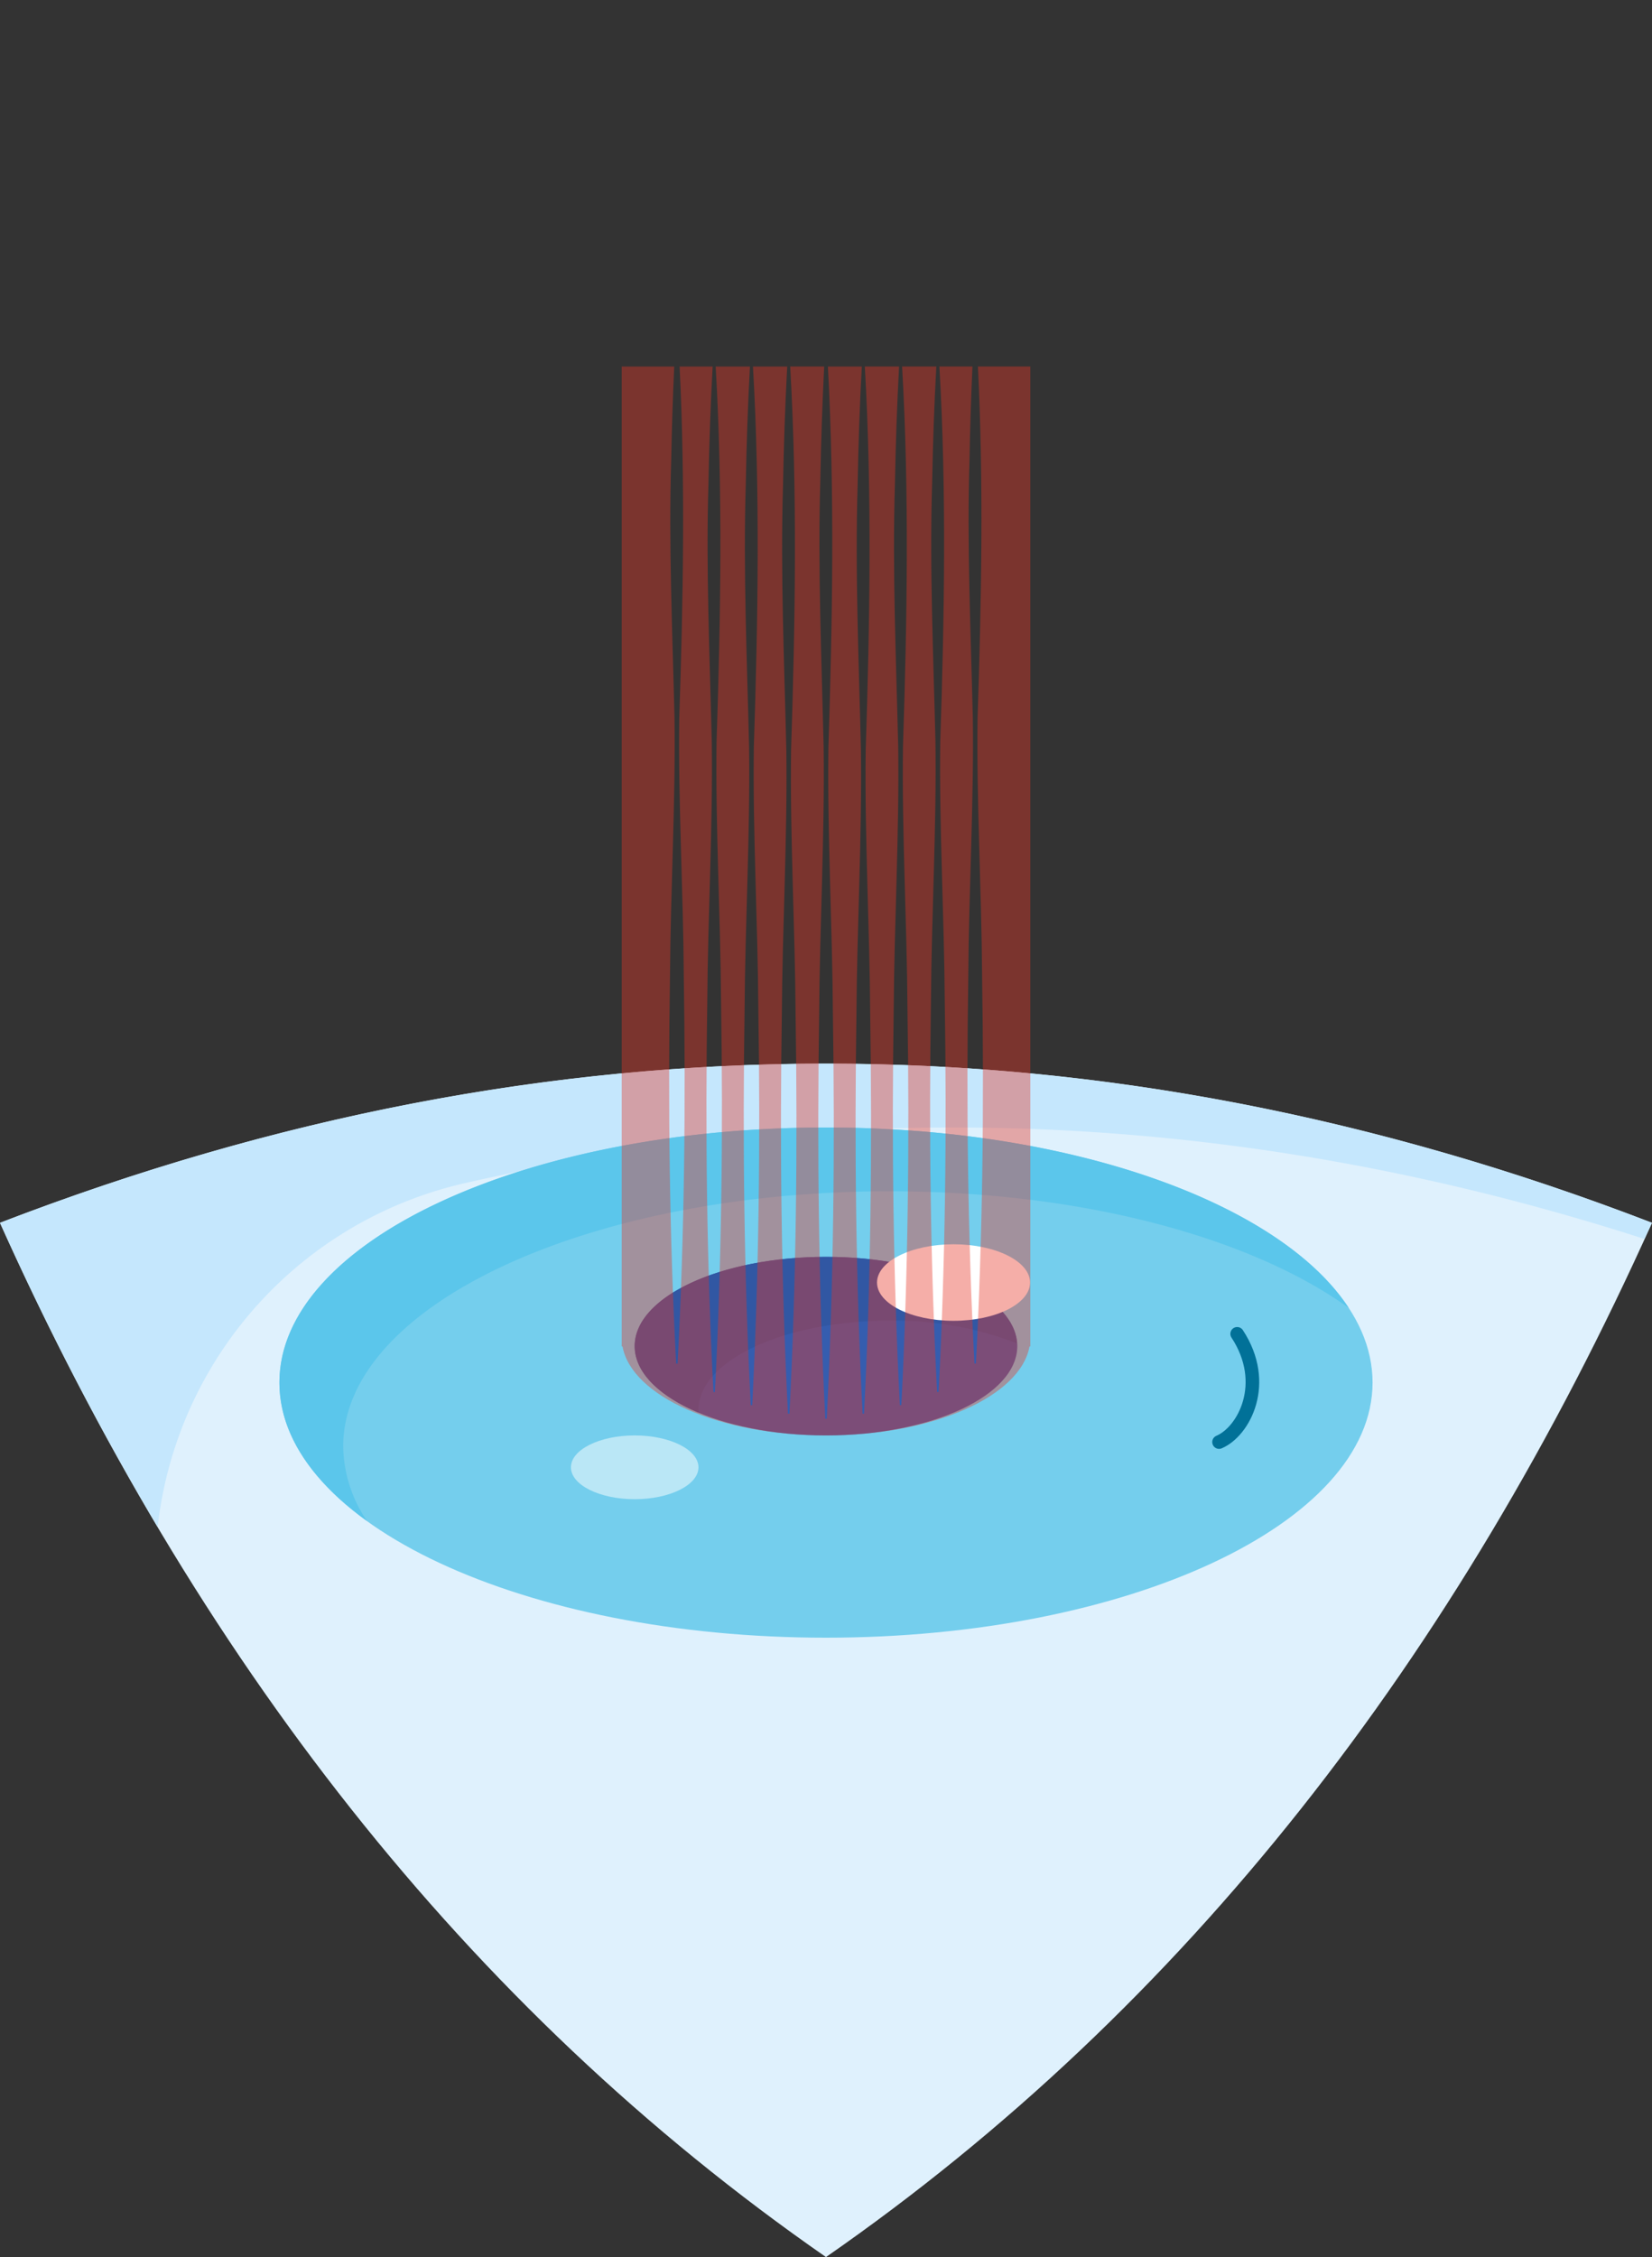 <?xml version="1.0" encoding="UTF-8"?>
<svg xmlns="http://www.w3.org/2000/svg" xmlns:xlink="http://www.w3.org/1999/xlink" id="Group_3585" data-name="Group 3585" width="121.447" height="165.902" viewBox="0 0 121.447 165.902">
  <rect x="0" y="0" width="121.447" height="165.902" fill="#333333" stroke="none"/>
  <defs>
    <clipPath id="clip-path">
      <rect id="Rectangle_254" data-name="Rectangle 254" width="121.447" height="165.903" fill="none"></rect>
    </clipPath>
    <clipPath id="clip-path-3">
      <rect id="Rectangle_249" data-name="Rectangle 249" width="80.362" height="37.502" fill="none"></rect>
    </clipPath>
    <clipPath id="clip-path-4">
      <rect id="Rectangle_250" data-name="Rectangle 250" width="78.608" height="28.929" fill="none"></rect>
    </clipPath>
    <clipPath id="clip-path-5">
      <rect id="Rectangle_251" data-name="Rectangle 251" width="9.376" height="4.688" fill="none"></rect>
    </clipPath>
    <clipPath id="clip-path-6">
      <rect id="Rectangle_252" data-name="Rectangle 252" width="30.041" height="78.57" fill="none"></rect>
    </clipPath>
  </defs>
  <g id="Group_983" data-name="Group 983" clip-path="url(#clip-path)">
    <g id="Group_982" data-name="Group 982">
      <g id="Group_981" data-name="Group 981" clip-path="url(#clip-path)">
        <path id="Path_16918" data-name="Path 16918" d="M60.723,200.927h0c26.5-18.4,46.384-44.13,60.723-76.02q-60.723-23.4-121.447,0c14.338,31.889,34.228,57.619,60.723,76.02" transform="translate(0 -35.025)" fill="#dff1fd"></path>
        <path id="Path_16919" data-name="Path 16919" d="M11.589,147.266a29.269,29.269,0,0,1,22.686-25.3q43.308-9.839,86.617,4.127c.182-.4.374-.788.555-1.189q-60.723-23.4-121.447,0a220.865,220.865,0,0,0,11.589,22.359" transform="translate(0 -35.024)" fill="#c5e7fd"></path>
        <g id="Group_971" data-name="Group 971" transform="translate(20.542 82.873)" style="isolation: isolate">
          <g id="Group_970" data-name="Group 970">
            <g id="Group_969" data-name="Group 969" clip-path="url(#clip-path-3)">
              <path id="Path_16920" data-name="Path 16920" d="M69.925,157.5c22.191,0,40.181-8.4,40.181-18.751S92.116,120,69.925,120s-40.181,8.4-40.181,18.751S47.734,157.5,69.925,157.5" transform="translate(-29.744 -119.998)" fill="#74ceed"></path>
            </g>
          </g>
        </g>
        <g id="Group_974" data-name="Group 974" transform="translate(20.542 82.873)" style="isolation: isolate">
          <g id="Group_973" data-name="Group 973">
            <g id="Group_972" data-name="Group 972" clip-path="url(#clip-path-4)">
              <path id="Path_16921" data-name="Path 16921" d="M29.744,138.749c0,3.753,2.372,7.246,6.442,10.178a9.945,9.945,0,0,1-1.754-5.49c0-10.357,17.99-18.751,40.18-18.751,14.149,0,26.58,3.415,33.74,8.573C103.321,125.582,88.022,120,69.925,120c-22.191,0-40.181,8.4-40.181,18.751" transform="translate(-29.744 -119.998)" fill="#5bc6eb"></path>
            </g>
          </g>
        </g>
        <path id="Path_16922" data-name="Path 16922" d="M81.625,146.893c7.767,0,14.063-2.939,14.063-6.563s-6.3-6.563-14.063-6.563-14.063,2.939-14.063,6.563,6.3,6.563,14.063,6.563" transform="translate(-20.902 -41.385)" fill="#355daf"></path>
        <path id="Path_16923" data-name="Path 16923" d="M67.562,140.33c0,1.946,1.826,3.689,4.71,4.891,0-.068-.022-.135-.022-.2,0-3.625,6.3-6.563,14.063-6.563a24.858,24.858,0,0,1,9.354,1.672c-.232-3.53-6.421-6.36-14.042-6.36-7.767,0-14.063,2.938-14.063,6.563" transform="translate(-20.902 -41.385)" fill="#3157a3"></path>
        <path id="Path_16924" data-name="Path 16924" d="M98.981,132.428c3.106,0,5.625,1.259,5.625,2.813s-2.519,2.812-5.625,2.812-5.625-1.259-5.625-2.812,2.518-2.813,5.625-2.813" transform="translate(-28.882 -40.97)" fill="#fff"></path>
        <g id="Group_977" data-name="Group 977" transform="translate(41.972 105.508)" opacity="0.5">
          <g id="Group_976" data-name="Group 976">
            <g id="Group_975" data-name="Group 975" clip-path="url(#clip-path-5)">
              <path id="Path_16925" data-name="Path 16925" d="M65.462,152.773c2.589,0,4.688,1.049,4.688,2.344s-2.1,2.344-4.688,2.344-4.688-1.05-4.688-2.344,2.1-2.344,4.688-2.344" transform="translate(-60.774 -152.773)" fill="#fff"></path>
            </g>
          </g>
        </g>
        <g id="Group_980" data-name="Group 980" transform="translate(45.704 26.938)" opacity="0.4">
          <g id="Group_979" data-name="Group 979">
            <g id="Group_978" data-name="Group 978" clip-path="url(#clip-path-6)">
              <path id="Path_16926" data-name="Path 16926" d="M83.3,0c.424,8.6.261,17.206-.025,25.807-.084,6.331.294,12.662.332,18.992.152,9.5.046,18.993-.453,28.489h-.108c-.5-9.5-.6-18.988-.452-28.489.038-6.33.416-12.661.332-18.992-.15-6.33-.442-12.659-.242-18.993Q82.744,3.407,82.9,0H80.468c.532,9.2.367,18.4.063,27.6-.084,6.371.294,12.741.332,19.111.152,9.559.046,19.111-.452,28.666H80.3c-.5-9.554-.6-19.106-.452-28.666.038-6.37.417-12.74.332-19.111-.151-6.369-.443-12.737-.243-19.11.054-2.83.15-5.659.306-8.489H77.726c.533,9.317.368,18.643.064,27.963-.084,6.451.294,12.9.332,19.353.152,9.68.046,19.354-.452,29.028h-.108c-.5-9.675-.6-19.348-.453-29.028.039-6.45.416-12.9.332-19.353C77.29,21.513,77,15.064,77.2,8.61c.053-2.87.15-5.74.306-8.61h-2.52c.534,9.4.368,18.8.064,28.2-.084,6.5.294,13.006.332,19.508.152,9.759.046,19.51-.452,29.263h-.108c-.5-9.753-.6-19.5-.453-29.263.038-6.5.416-13,.332-19.508-.15-6.5-.442-13-.243-19.508.053-2.9.15-5.792.307-8.688H72.272c.5,9.33.335,18.668.037,28-.084,6.579.294,13.158.332,19.736.152,9.872.046,19.738-.453,29.6H72.08c-.5-9.867-.6-19.732-.452-29.6.038-6.578.416-13.157.332-19.736-.15-6.577-.442-13.155-.242-19.736Q71.792,4.132,72,0H69.5c.534,9.4.369,18.8.065,28.2-.085,6.5.294,13.006.332,19.508.152,9.759.046,19.51-.452,29.263h-.108c-.5-9.753-.6-19.5-.452-29.263.038-6.5.417-13,.332-19.508-.151-6.5-.442-13-.243-19.508.054-2.9.151-5.792.307-8.688H66.763c.533,9.317.368,18.643.064,27.963-.084,6.451.294,12.9.332,19.353.152,9.68.046,19.354-.452,29.028H66.6c-.5-9.675-.6-19.348-.453-29.028.039-6.45.417-12.9.332-19.353-.151-6.45-.442-12.9-.243-19.353.053-2.87.15-5.74.306-8.61H64.022c.533,9.2.367,18.4.064,27.6-.085,6.371.293,12.741.332,19.111.152,9.559.046,19.111-.452,28.666h-.108c-.5-9.554-.6-19.106-.453-28.666.038-6.37.416-12.74.332-19.111-.151-6.369-.442-12.737-.243-19.11.053-2.83.15-5.659.306-8.489H61.37c.425,8.6.261,17.206-.025,25.807-.084,6.331.294,12.662.332,18.992.152,9.5.046,18.993-.453,28.489h-.108c-.5-9.5-.6-18.988-.452-28.489.038-6.33.416-12.661.332-18.992-.15-6.33-.442-12.659-.242-18.993q.064-3.408.221-6.815H57.113V72.031h.061c.667,3.664,7.108,6.539,14.96,6.539S86.428,75.7,87.094,72.031h.061V0Z" transform="translate(-57.113)" fill="#e53525"></path>
            </g>
          </g>
        </g>
      </g>
    </g>
    <path id="Path_18960" data-name="Path 18960" d="M95.184,102.673c2.384,3.633.5,7.18-1.332,7.955" transform="translate(-4.234 -4.632)" fill="none" stroke="#017198" stroke-linecap="round" stroke-width="1"></path>
  </g>
</svg>
